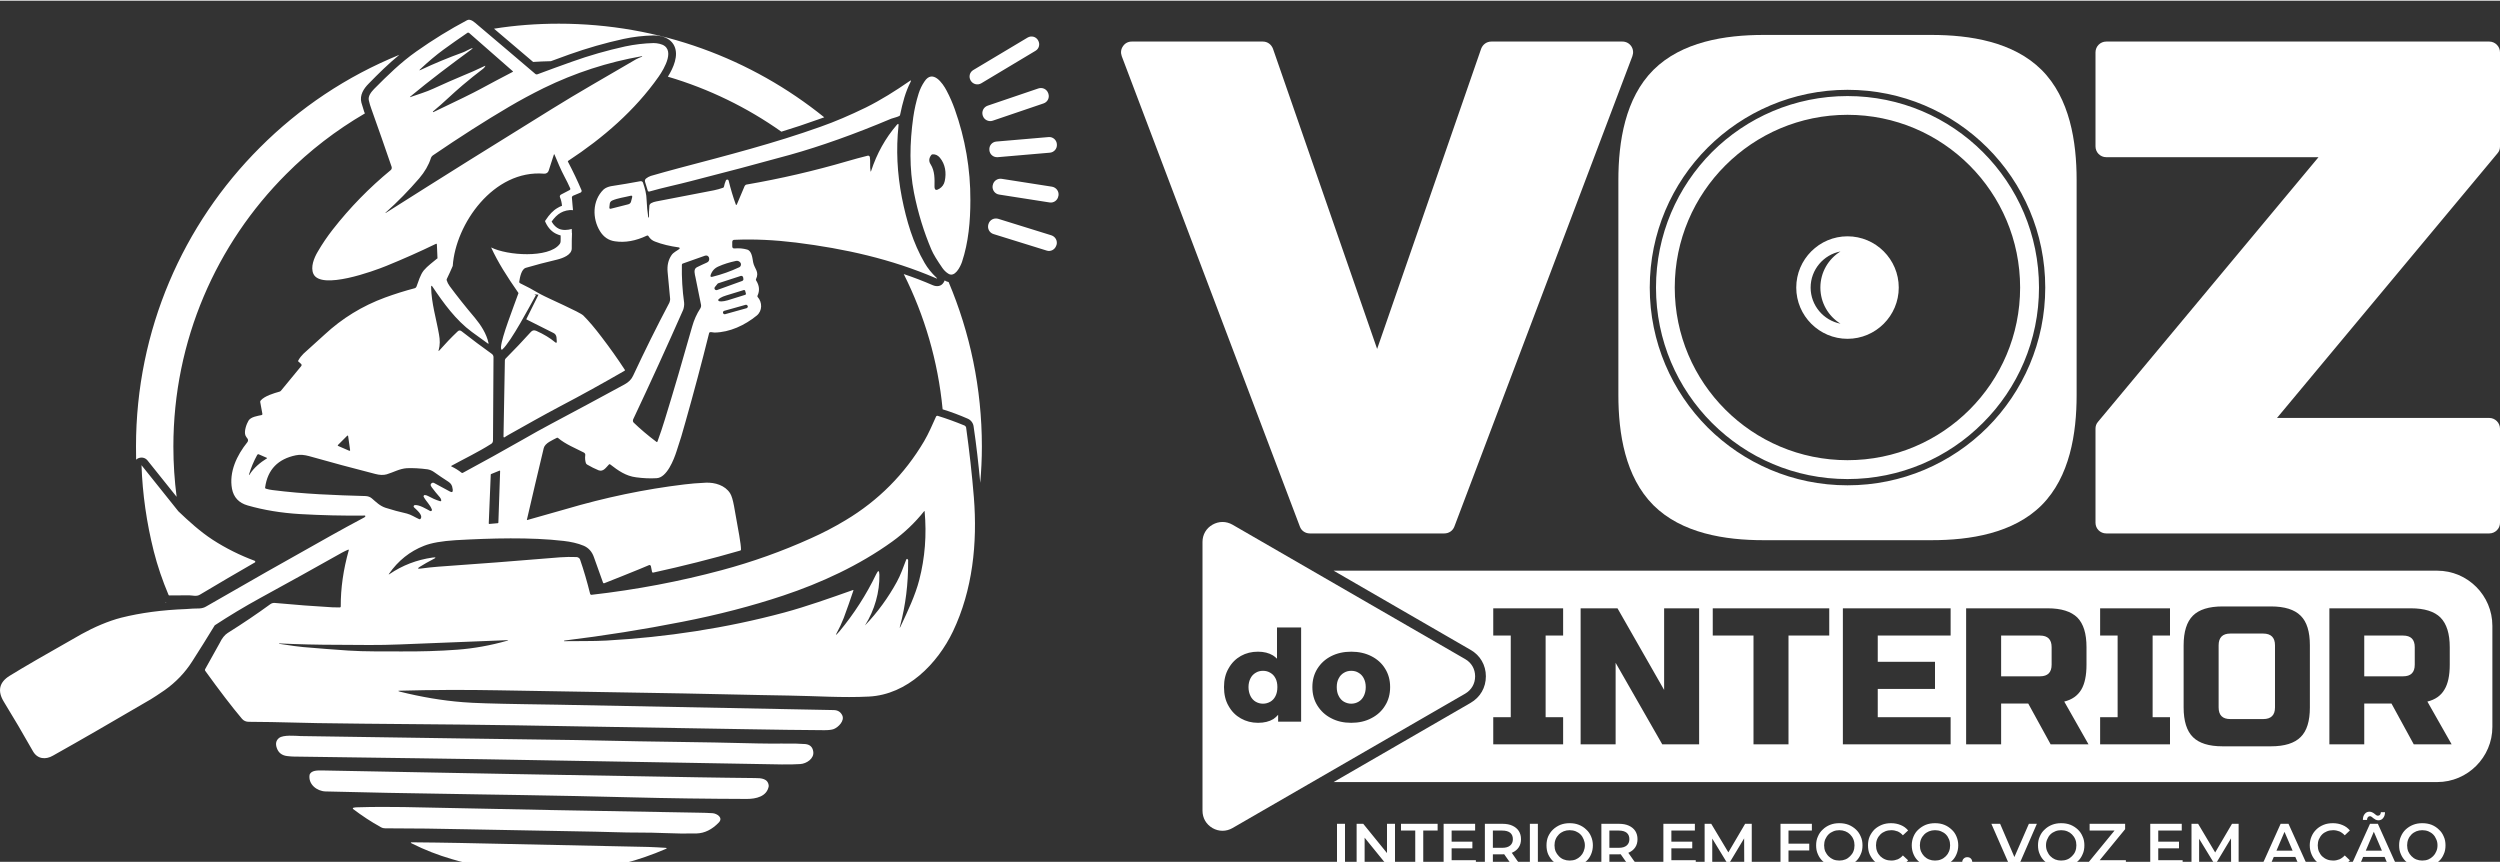<svg xmlns="http://www.w3.org/2000/svg" xmlns:xlink="http://www.w3.org/1999/xlink" xmlns:xodm="http://www.corel.com/coreldraw/odm/2003" xml:space="preserve" width="200px" height="69px" style="shape-rendering:geometricPrecision; text-rendering:geometricPrecision; image-rendering:optimizeQuality; fill-rule:evenodd; clip-rule:evenodd" viewBox="0 0 200 68.89"><rect x="0" y="0" width="200" height="68.89" fill="#333333" stroke="none"/> <defs> <style type="text/css"> .fil0 {fill:white} .fil1 {fill:white;fill-rule:nonzero} </style> </defs> <g id="Camada_x0020_1">  <g id="_2556605699648"> <path class="fil0" d="M182.16 33.38l16.98 0c0.47,0 0.86,0.39 0.86,0.86l0 7.53c0,0.47 -0.39,0.85 -0.86,0.85l-30.64 0c-0.48,0 -0.86,-0.38 -0.86,-0.85l0 -7.53c0,-0.21 0.06,-0.39 0.2,-0.55l17.64 -21.17 -16.98 0c-0.48,0 -0.86,-0.39 -0.86,-0.86l0 -7.53c0,-0.47 0.38,-0.86 0.86,-0.86l30.64 0c0.47,0 0.86,0.39 0.86,0.86l0 7.53c0,0.21 -0.06,0.39 -0.2,0.55l-17.64 21.17z"></path> <path class="fil0" d="M166.13 31.55c0,3.07 -0.54,6.54 -2.8,8.81 -2.27,2.26 -5.74,2.8 -8.81,2.8l-13.44 0c-3.07,0 -6.54,-0.54 -8.81,-2.8 -2.26,-2.27 -2.8,-5.74 -2.8,-8.81l0 -17.2c0,-3.07 0.54,-6.55 2.8,-8.81 2.27,-2.26 5.74,-2.8 8.81,-2.8l13.44 0c3.07,0 6.54,0.54 8.81,2.8 2.26,2.26 2.8,5.74 2.8,8.81l0 17.2zm-18.33 -22.42c7.63,0 13.81,6.19 13.81,13.82 0,7.63 -6.18,13.81 -13.81,13.81 -7.63,0 -13.82,-6.18 -13.82,-13.81 0,-7.63 6.19,-13.82 13.82,-13.82zm0 -2c4.37,0 8.32,1.77 11.19,4.63 2.86,2.86 4.63,6.82 4.63,11.19 0,4.37 -1.77,8.32 -4.63,11.19 -2.87,2.86 -6.82,4.63 -11.19,4.63 -4.37,0 -8.32,-1.77 -11.19,-4.63 -2.86,-2.87 -4.63,-6.82 -4.63,-11.19 0,-4.37 1.77,-8.33 4.63,-11.19 2.87,-2.86 6.82,-4.63 11.19,-4.63zm10.83 4.98c-2.77,-2.77 -6.6,-4.48 -10.83,-4.48 -4.23,0 -8.06,1.71 -10.84,4.48 -2.77,2.78 -4.48,6.61 -4.48,10.84 0,4.23 1.71,8.06 4.48,10.83 2.78,2.78 6.61,4.49 10.84,4.49 4.23,0 8.06,-1.71 10.83,-4.49 2.78,-2.77 4.49,-6.6 4.49,-10.83 0,-4.23 -1.71,-8.06 -4.49,-10.84z"></path> <path class="fil0" d="M110.17 27.86l8.32 -24.01c0.13,-0.35 0.44,-0.58 0.82,-0.58l10.48 0c0.29,0 0.54,0.13 0.71,0.37 0.16,0.24 0.19,0.52 0.09,0.8l-14.24 37.63c-0.13,0.34 -0.44,0.55 -0.81,0.55l-10.75 0c-0.36,0 -0.68,-0.21 -0.8,-0.55l-14.25 -37.63c-0.1,-0.28 -0.07,-0.56 0.1,-0.8 0.16,-0.24 0.41,-0.37 0.7,-0.37l10.49 0c0.37,0 0.68,0.23 0.81,0.58l8.33 24.01z"></path> <path class="fil0" d="M106.69 45.6l88.29 0c2.43,0 4.41,1.98 4.41,4.41l0 8.09c0,2.42 -1.98,4.41 -4.41,4.41l-88.29 0 10.95 -6.33c0.78,-0.45 1.23,-1.23 1.23,-2.13 0,-0.89 -0.45,-1.68 -1.23,-2.12l-10.95 -6.33zm18.36 13.89l-5.59 0 0 -2.17 1.4 0 0 -6.53 -1.4 0 0 -2.18 5.59 0 0 2.18 -1.4 0 0 6.53 1.4 0 0 2.17zm10.88 0l-2.95 0 -3.73 -6.52 0 6.52 -2.8 0 0 -10.88 2.95 0 3.73 6.53 0 -6.53 2.8 0 0 10.88zm7.15 0l-2.8 0 0 -8.7 -3.26 0 0 -2.18 9.32 0 0 2.18 -3.26 0 0 8.7zm12.97 0l-8.62 0 0 -10.88 8.62 0 0 2.18 -5.83 0 0 2.1 4.58 0 0 2.17 -4.58 0 0 2.26 5.83 0 0 2.17zm1.24 -10.88l6.53 0c1.08,0 1.87,0.25 2.37,0.74 0.49,0.5 0.73,1.28 0.73,2.37l0 1.4c0,0.86 -0.14,1.53 -0.42,2 -0.29,0.48 -0.74,0.8 -1.36,0.95l1.94 3.42 -3.03 0 -1.79 -3.26 -2.17 0 0 3.26 -2.8 0 0 -10.88zm6.84 3.11c0,-0.62 -0.31,-0.93 -0.93,-0.93l-3.11 0 0 3.26 3.11 0c0.62,0 0.93,-0.31 0.93,-0.93l0 -1.4zm9.47 7.77l-5.59 0 0 -2.17 1.4 0 0 -6.53 -1.4 0 0 -2.18 5.59 0 0 2.18 -1.39 0 0 6.53 1.39 0 0 2.17zm8.4 -7.92c0,-0.62 -0.32,-0.94 -0.94,-0.94l-2.64 0c-0.62,0 -0.93,0.32 -0.93,0.94l0 4.97c0,0.62 0.31,0.93 0.93,0.93l2.64 0c0.62,0 0.94,-0.31 0.94,-0.93l0 -4.97zm2.79 4.97c0,1.09 -0.24,1.88 -0.74,2.37 -0.49,0.49 -1.28,0.74 -2.37,0.74l-3.88 0c-1.09,0 -1.88,-0.25 -2.37,-0.74 -0.49,-0.49 -0.74,-1.28 -0.74,-2.37l0 -4.97c0,-1.09 0.25,-1.88 0.74,-2.37 0.49,-0.49 1.28,-0.74 2.37,-0.74l3.88 0c1.09,0 1.88,0.25 2.37,0.74 0.5,0.49 0.74,1.28 0.74,2.37l0 4.97zm1.56 -7.93l6.52 0c1.09,0 1.88,0.25 2.37,0.74 0.49,0.5 0.74,1.28 0.74,2.37l0 1.4c0,0.86 -0.14,1.53 -0.43,2 -0.28,0.48 -0.74,0.8 -1.36,0.95l1.94 3.42 -3.03 0 -1.78 -3.26 -2.18 0 0 3.26 -2.79 0 0 -10.88zm6.83 3.11c0,-0.62 -0.31,-0.93 -0.93,-0.93l-3.11 0 0 3.26 3.11 0c0.62,0 0.93,-0.31 0.93,-0.93l0 -1.4z"></path> <path class="fil0" d="M147.8 18.85c2.26,0 4.1,1.84 4.1,4.1 0,2.26 -1.84,4.1 -4.1,4.1 -2.26,0 -4.1,-1.84 -4.1,-4.1 0,-2.26 1.84,-4.1 4.1,-4.1zm-0.56 6.99c-1.36,-0.26 -2.39,-1.46 -2.39,-2.89 0,-1.43 1.03,-2.63 2.39,-2.89 -0.97,0.6 -1.61,1.67 -1.61,2.89 0,1.22 0.64,2.29 1.61,2.89z"></path> <path class="fil1" d="M44.71 1.84c8.04,0 15.42,2.8 21.23,7.49 -0.17,0.06 -0.34,0.12 -0.51,0.18 -0.97,0.35 -1.94,0.67 -2.92,0.97 -2.73,-1.93 -5.79,-3.43 -9.08,-4.4 0.45,-0.72 0.87,-1.69 0.52,-2.45 -0.2,-0.43 -0.59,-0.67 -1.04,-0.78 -0.21,-0.05 -0.42,-0.07 -0.64,-0.07 -0.81,0.02 -1.61,0.11 -2.39,0.28 -1.47,0.32 -2.92,0.74 -4.33,1.24 -0.5,0.18 -0.99,0.36 -1.48,0.54 -0.48,0.01 -0.95,0.03 -1.42,0.06 -1.05,-0.89 -2.09,-1.78 -3.13,-2.66 1.69,-0.27 3.42,-0.4 5.19,-0.4zm33.15 3.71l4.35 -2.6c0.29,-0.17 0.66,-0.08 0.83,0.21l0.01 0.02c0.17,0.29 0.08,0.66 -0.21,0.83l-4.34 2.6c-0.29,0.17 -0.66,0.08 -0.84,-0.21l-0.01 -0.02c-0.17,-0.29 -0.08,-0.66 0.21,-0.83zm-42.86 15.08l-0.05 -1.14c0,-0.03 -0.04,-0.06 -0.07,-0.04 -1.3,0.63 -2.63,1.22 -3.98,1.77 -0.98,0.4 -5.23,1.96 -5.83,0.63 -0.24,-0.54 0.05,-1.27 0.35,-1.77 0.37,-0.64 0.77,-1.22 1.19,-1.76 1.39,-1.78 2.94,-3.36 4.64,-4.76 0.08,-0.06 0.11,-0.17 0.08,-0.27 -0.53,-1.55 -1.07,-3.09 -1.62,-4.63 -0.08,-0.22 -0.15,-0.44 -0.2,-0.67 -0.09,-0.34 0.18,-0.68 0.41,-0.92 1.07,-1.08 2.15,-2.14 3.39,-3.01 1.33,-0.94 2.68,-1.77 4.06,-2.5 0.28,-0.15 0.63,0.2 0.83,0.37 1.48,1.24 3.08,2.62 4.64,3.94 0.04,0.03 0.1,0.04 0.15,0.02 0.94,-0.35 1.86,-0.69 2.77,-1.01 1.39,-0.5 2.8,-0.9 4.25,-1.22 0.75,-0.16 1.51,-0.25 2.27,-0.27 0.16,0 0.32,0.02 0.49,0.06 1.37,0.32 0.36,2 -0.08,2.63 -1.89,2.69 -4.44,4.9 -7.23,6.73 -0.04,0.02 -0.04,0.05 -0.02,0.08 0.41,0.78 0.77,1.54 1.08,2.27 0.03,0.07 0,0.15 -0.07,0.19l-0.62 0.26c-0.05,0.03 -0.08,0.08 -0.08,0.13 0.02,0.19 0.03,0.38 0.05,0.58l0.04 0.44c-0.32,-0.05 -0.74,0.06 -0.99,0.21 -0.27,0.15 -0.51,0.4 -0.72,0.7 0.16,0.29 0.37,0.48 0.59,0.58 0.3,0.13 0.7,0.11 1.02,0.01l0.01 0.33 0.01 0.01c-0.02,0.37 -0.02,0.78 -0.02,1.22 0,0.52 -0.72,0.78 -1.16,0.89 -0.93,0.22 -1.77,0.44 -2.51,0.66 -0.36,0.1 -0.48,0.77 -0.53,1.11 -0.01,0.05 0.02,0.1 0.06,0.12 0.52,0.25 1.03,0.52 1.53,0.82l0 0 0 0 -8.13 -2.79zm8.13 2.79l0.11 0.06c0.64,0.35 3.16,1.43 3.43,1.71 0.45,0.45 0.93,1.02 1.46,1.72 0.65,0.85 1.27,1.72 1.85,2.61 0.03,0.04 0.02,0.07 -0.02,0.09 -1.72,0.99 -3.43,1.94 -5.13,2.83 -1.38,0.73 -2.74,1.5 -4.11,2.27 -0.12,0.06 -0.23,0.14 -0.36,0.22 -0.01,0.01 -0.03,0.01 -0.04,0.01 -0.02,-0.01 -0.04,-0.03 -0.04,-0.05l0.11 -6.12c0,-0.01 0,-0.03 0.01,-0.04 0,-0.03 0.02,-0.06 0.04,-0.09 0.73,-0.73 1.4,-1.45 2.03,-2.14 0.12,-0.14 0.27,-0.16 0.45,-0.08 0.6,0.27 1.09,0.57 1.47,0.89 0.11,0.1 0.17,0.07 0.15,-0.08l-0.02 -0.3c-0.02,-0.16 -0.11,-0.29 -0.25,-0.35l-2.17 -1.09 0.98 -1.97 -0.34 -0.03 0.13 0.07c-0.46,0.82 -1.97,3.7 -2.68,4.34 -0.04,0.04 -0.07,0.03 -0.09,-0.02 -0.02,-0.06 -0.03,-0.12 -0.02,-0.19 0.06,-0.79 0.97,-3.1 1.4,-4.3l0 0c-0.94,-1.35 -1.65,-2.47 -2.19,-3.65 1.31,0.66 4.58,0.86 5.46,-0.24 0.07,-0.08 0.1,-0.17 0.1,-0.28 0,-0.14 0.01,-0.29 0,-0.44 -0.1,-0.03 -0.21,-0.06 -0.31,-0.11 -0.35,-0.15 -0.67,-0.45 -0.89,-0.92l-0.05 -0.12 0.07 -0.1c0.26,-0.4 0.57,-0.75 0.95,-0.96 0.11,-0.07 0.22,-0.12 0.34,-0.16 -0.02,-0.24 -0.07,-0.47 -0.16,-0.68 -0.04,-0.08 0,-0.18 0.08,-0.22l0.69 -0.36c0.05,-0.03 0.07,-0.08 0.05,-0.13 -0.14,-0.31 -0.29,-0.63 -0.47,-0.96 -0.3,-0.56 -0.54,-1.16 -0.79,-1.75 -0.02,-0.04 -0.03,-0.04 -0.05,0l-0.42 1.3c-0.05,0.15 -0.2,0.24 -0.36,0.23 -4.05,-0.34 -7.09,4.03 -7.31,7.38 -0.16,0.36 -0.31,0.71 -0.47,1.03 -0.02,0.03 -0.02,0.07 -0.02,0.1 0.05,0.17 0.13,0.33 0.24,0.48 0.57,0.77 1.24,1.62 2.02,2.54 0.49,0.59 0.93,1.28 1.09,2.01 0.02,0.07 -0.01,0.08 -0.06,0.04 -0.41,-0.29 -0.83,-0.6 -1.27,-0.92 -1.28,-0.94 -2.27,-2.31 -3.15,-3.62 -0.07,-0.11 -0.11,-0.1 -0.11,0.04 0.02,1.27 0.42,2.56 0.63,3.78 0.08,0.43 0.09,0.84 -0.03,1.27 -0.02,0.07 0,0.08 0.05,0.02 0.47,-0.53 0.95,-1.04 1.47,-1.53 0.1,-0.1 0.2,-0.1 0.31,-0.02 0.84,0.66 1.65,1.26 2.43,1.82 0.08,0.06 0.13,0.15 0.13,0.26l-0.04 6.65c0,0.13 -0.05,0.24 -0.17,0.3 -1.01,0.64 -2.12,1.17 -3.16,1.74 -0.03,0.02 -0.03,0.03 0,0.05 0.3,0.14 0.57,0.31 0.81,0.5 0.03,0.03 0.07,0.03 0.11,0.01 1.6,-0.86 3.2,-1.75 4.8,-2.66 0.8,-0.46 1.55,-0.88 2.27,-1.26 1.96,-1.04 3.91,-2.09 5.86,-3.15 0.33,-0.18 0.56,-0.41 0.69,-0.7 0.93,-1.99 1.89,-3.93 2.9,-5.84 0.02,-0.04 0.03,-0.09 0.04,-0.13 0.02,-0.06 0.02,-0.12 0.02,-0.18 -0.07,-0.72 -0.14,-1.43 -0.2,-2.14 -0.05,-0.52 0.05,-0.97 0.31,-1.35 0.14,-0.22 0.42,-0.34 0.63,-0.5 0.01,-0.01 0.02,-0.02 0.02,-0.04 0.01,-0.03 -0.01,-0.07 -0.04,-0.07 -0.01,0 -0.01,-0.01 -0.01,-0.01 -0.72,-0.1 -1.36,-0.25 -1.92,-0.47 -0.22,-0.08 -0.39,-0.22 -0.52,-0.43 -0.04,-0.06 -0.08,-0.07 -0.14,-0.04 -0.89,0.42 -1.73,0.57 -2.54,0.45 -0.51,-0.07 -0.91,-0.34 -1.2,-0.81 -0.62,-1 -0.63,-2.44 0.28,-3.33 0.15,-0.14 0.39,-0.23 0.6,-0.27 0.84,-0.13 1.62,-0.26 2.36,-0.4 0.02,0 0.05,0 0.07,0 0.06,0.02 0.11,0.06 0.13,0.12 0.16,0.47 0.28,0.9 0.29,1.41 0.02,0.46 0.06,0.91 0.13,1.35 0,0.01 0.01,0.02 0.03,0.02l0.03 0c0,0 0,0 0,0 -0.01,-0.3 0,-0.6 0.03,-0.91 0,-0.01 0,-0.03 0,-0.04 0.02,-0.09 0.08,-0.16 0.16,-0.2 0.12,-0.06 0.25,-0.11 0.39,-0.13 1.63,-0.31 3.17,-0.61 4.61,-0.89 0.25,-0.05 0.49,-0.12 0.72,-0.2 0.05,-0.01 0.08,-0.05 0.09,-0.1 0.03,-0.15 0.07,-0.3 0.14,-0.46 0.02,-0.07 0.07,-0.1 0.14,-0.1 0.05,0.01 0.07,0.04 0.09,0.08 0.16,0.66 0.35,1.3 0.58,1.93 0,0.01 0.01,0.01 0.02,0.02 0.02,0 0.04,-0.01 0.05,-0.02l0.63 -1.49c0.03,-0.06 0.09,-0.11 0.15,-0.12 2.72,-0.47 5.4,-1.09 8.07,-1.87 0.53,-0.16 1.08,-0.3 1.63,-0.44 0.02,0 0.05,0 0.07,0 0.05,0.02 0.09,0.06 0.1,0.12 0.05,0.36 -0.01,0.73 0.05,1.09 0.01,0.08 0.03,0.08 0.05,0.01 0.46,-1.4 1.14,-2.62 2.05,-3.68 0.12,-0.13 0.16,-0.11 0.14,0.07 -0.2,1.87 -0.11,3.79 0.27,5.74 0.37,1.86 0.89,3.63 1.82,5.23 0.25,0.43 0.56,0.81 0.93,1.16 0.11,0.09 0.09,0.11 -0.03,0.06 -3.56,-1.53 -7.27,-2.36 -11.19,-2.85 -1.72,-0.21 -3.36,-0.29 -4.92,-0.22 -0.12,0 -0.18,0.06 -0.18,0.18l0 0.34c0,0.12 0.06,0.18 0.19,0.17 0.36,-0.03 0.69,0 1,0.09 0.38,0.11 0.42,0.68 0.48,1.01 0.1,0.53 0.52,0.75 0.23,1.36 -0.02,0.03 -0.01,0.07 0.01,0.1 0.26,0.41 0.3,0.81 0.11,1.22 -0.02,0.03 -0.01,0.06 0.01,0.1 0.38,0.42 0.39,1.11 -0.07,1.49 -0.96,0.78 -2.16,1.34 -3.38,1.36 -0.12,0 -0.24,-0.05 -0.35,-0.03 -0.04,0 -0.07,0.03 -0.08,0.07 -0.6,2.41 -1.23,4.77 -1.89,7.1 -0.21,0.78 -0.45,1.57 -0.72,2.37 -0.21,0.65 -0.77,2.1 -1.59,2.14 -0.52,0.03 -1.06,0.01 -1.64,-0.07 -0.82,-0.1 -1.44,-0.54 -2.07,-1.03 -0.04,-0.03 -0.07,-0.03 -0.1,0 -0.23,0.23 -0.45,0.61 -0.83,0.47 -0.31,-0.13 -0.62,-0.28 -0.92,-0.46 -0.05,-0.03 -0.08,-0.07 -0.1,-0.12 -0.06,-0.19 -0.08,-0.4 -0.05,-0.62 0.02,-0.09 -0.03,-0.18 -0.11,-0.22 -0.68,-0.35 -1.48,-0.67 -2.07,-1.17 -0.03,-0.02 -0.06,-0.03 -0.09,-0.01 -0.34,0.18 -0.95,0.42 -1.05,0.82 -0.46,1.94 -0.92,3.85 -1.35,5.74 0,0 0,0 0,0 0,0.01 0.01,0.02 0.02,0.02 0,0 0,0 0,0 1.08,-0.3 2.1,-0.59 3.07,-0.87 3.18,-0.94 6.34,-1.6 9.5,-1.98 0.47,-0.06 1.05,-0.11 1.73,-0.14 0.72,-0.03 1.54,0.21 1.94,0.85 0.12,0.19 0.22,0.53 0.31,1.01 0.14,0.77 0.28,1.56 0.42,2.36 0.09,0.53 0.14,0.91 0.14,1.13 0,0.04 -0.02,0.07 -0.06,0.08 -2.31,0.67 -4.63,1.25 -6.95,1.76 -0.06,0.01 -0.1,-0.01 -0.11,-0.07l-0.09 -0.45c-0.01,-0.04 -0.04,-0.07 -0.09,-0.08 -0.02,-0.01 -0.05,-0.01 -0.07,0.01 -0.25,0.11 -0.49,0.21 -0.74,0.31 -0.96,0.39 -1.9,0.77 -2.82,1.13 0,0 0,0 0,0 -0.05,0.02 -0.09,0 -0.11,-0.05 0,0 0,0 0,0 -0.23,-0.65 -0.47,-1.33 -0.73,-2.04 -0.15,-0.43 -0.42,-0.73 -0.8,-0.9 -0.49,-0.21 -1.08,-0.33 -1.61,-0.39 -2.64,-0.31 -5.83,-0.22 -8.65,-0.06 -1.09,0.07 -1.93,0.21 -2.53,0.45 -1.13,0.44 -2.07,1.19 -2.8,2.24 -0.04,0.07 -0.03,0.08 0.03,0.03 1.04,-0.71 2.19,-1.15 3.45,-1.33 0.3,-0.04 0.31,0.01 0.04,0.14 -0.35,0.18 -0.69,0.37 -1.04,0.59 -0.22,0.13 -0.2,0.19 0.06,0.15 0.47,-0.06 0.93,-0.12 1.39,-0.15 3.02,-0.21 6.28,-0.46 9.76,-0.75 0.44,-0.03 0.88,-0.04 1.32,-0.02 0.02,0 0.04,0.01 0.06,0.01 0.1,0.03 0.19,0.1 0.22,0.2 0.3,0.87 0.56,1.77 0.8,2.73 0.01,0.04 0.04,0.07 0.08,0.08 0.01,0 0.02,0 0.03,0 3.59,-0.41 7.06,-1.07 10.41,-1.97 2.46,-0.66 4.84,-1.51 7.14,-2.55 0.94,-0.42 1.87,-0.9 2.78,-1.45 2.62,-1.57 4.72,-3.68 6.28,-6.32 0.37,-0.63 0.65,-1.3 0.95,-1.96 0.02,-0.05 0.07,-0.08 0.13,-0.07 0,0 0,0 0,0 0.72,0.22 1.43,0.48 2.16,0.78 0.06,0.04 0.11,0.09 0.12,0.16 0.26,1.88 0.47,3.74 0.62,5.59 0.29,3.66 -0.1,7.41 -1.67,10.71 -1.24,2.59 -3.65,5.06 -6.72,5.22 -2.12,0.11 -4.27,-0.05 -6.4,-0.08 -0.73,-0.02 -1.47,-0.03 -2.23,-0.04 -2.22,-0.05 -4.28,-0.09 -6.2,-0.13 -4.84,-0.08 -9.77,-0.17 -14.78,-0.25 -2.7,-0.05 -5.33,-0.04 -7.9,0.03 -0.19,0 -0.19,0.03 -0.01,0.08 1.69,0.42 3.37,0.71 5.04,0.84 0.79,0.07 2.44,0.12 4.97,0.16 0.9,0.01 1.77,0.03 2.59,0.04 7.36,0.14 14.72,0.28 22.08,0.43 0.34,0 0.57,0.15 0.7,0.42 0.21,0.44 -0.32,0.96 -0.68,1.1 -0.16,0.06 -0.41,0.09 -0.76,0.09 -1.87,-0.01 -3.97,-0.04 -6.29,-0.08 -4.76,-0.08 -9.31,-0.16 -13.65,-0.23 -3.33,-0.06 -6.4,-0.11 -9.21,-0.14 -2.58,-0.03 -5.16,-0.05 -7.73,-0.07 -2.45,-0.02 -4.89,-0.06 -7.34,-0.13 -0.6,0 -1.21,-0.01 -1.81,-0.02 -0.23,0 -0.41,-0.08 -0.55,-0.24 -0.81,-0.96 -1.79,-2.24 -2.95,-3.85 -0.02,-0.04 -0.02,-0.08 0,-0.12l1.17 -2.1c0.18,-0.38 0.4,-0.65 0.64,-0.8 1.21,-0.76 2.35,-1.53 3.42,-2.31 0.1,-0.07 0.22,-0.1 0.34,-0.09 1.65,0.15 3.18,0.27 4.62,0.35 0.19,0.01 0.38,0.01 0.58,0.01 0.05,0 0.07,-0.02 0.08,-0.07 -0.01,-1.47 0.21,-2.97 0.64,-4.5 0.02,-0.05 0,-0.06 -0.05,-0.05 -0.16,0.07 -0.32,0.14 -0.48,0.23 -2.18,1.23 -4.37,2.44 -6.56,3.64 -1.26,0.69 -2.47,1.42 -3.63,2.18 -0.61,1 -1.21,1.96 -1.8,2.88 -0.58,0.91 -1.32,1.68 -2.21,2.31 -0.51,0.35 -0.88,0.59 -1.11,0.73 -2.99,1.75 -5.6,3.26 -7.83,4.51 -0.57,0.33 -1.23,0.28 -1.59,-0.35 -0.79,-1.4 -1.57,-2.72 -2.33,-3.96 -0.53,-0.86 -0.38,-1.56 0.46,-2.08 1.08,-0.67 3,-1.78 5.76,-3.34 0.99,-0.55 2.15,-1.05 3.17,-1.31 1.55,-0.39 3.28,-0.62 5.18,-0.69 0.36,-0.03 0.72,-0.05 1.07,-0.05 0.2,-0.01 0.38,-0.06 0.53,-0.15 3.1,-1.79 6.44,-3.69 10.02,-5.69 0.82,-0.46 1.7,-0.94 2.66,-1.45 0.03,-0.02 0.05,-0.04 0.06,-0.06 0.01,-0.01 0.01,-0.01 0.01,-0.02 0,-0.03 -0.01,-0.06 -0.04,-0.06 0,0 -0.01,0 -0.01,0 -1.71,0.02 -3.44,-0.02 -5.19,-0.12 -1.5,-0.09 -2.89,-0.32 -4.18,-0.69 -0.7,-0.2 -1.12,-0.65 -1.25,-1.33 -0.25,-1.35 0.39,-2.69 1.23,-3.73 0.07,-0.09 0.07,-0.22 0,-0.3 -0.06,-0.07 -0.11,-0.15 -0.15,-0.23 -0.14,-0.32 0.08,-0.93 0.24,-1.19 0.18,-0.31 0.73,-0.38 1.05,-0.45 0.05,-0.02 0.07,-0.05 0.06,-0.1l-0.17 -0.93c-0.01,-0.06 0,-0.1 0.04,-0.14 0.31,-0.36 1.06,-0.58 1.49,-0.7 0.05,-0.01 0.09,-0.04 0.12,-0.07l1.63 -1.98c0.01,-0.01 0.02,-0.03 0.02,-0.04 0.02,-0.05 0,-0.1 -0.03,-0.13l-0.2 -0.17c-0.04,-0.03 -0.05,-0.07 -0.02,-0.12 0.11,-0.2 0.25,-0.37 0.41,-0.53 0.86,-0.78 1.42,-1.29 1.69,-1.53 1.4,-1.3 3.01,-2.29 4.83,-2.96 0.79,-0.29 1.59,-0.54 2.39,-0.75 0.06,-0.02 0.11,-0.07 0.13,-0.13 0.16,-0.42 0.3,-0.94 0.58,-1.29 0.31,-0.37 0.72,-0.65 1.08,-0.96l0.02 0.01 8.13 2.79zm-4.33 -18.15c-0.04,0.08 -0.1,0.14 -0.17,0.19 -0.54,0.41 -1.08,0.84 -1.62,1.3 -0.81,0.68 -1.56,1.44 -2.37,2.1 -0.01,0.01 -0.01,0.02 -0.01,0.03 0.02,0.03 0.03,0.03 0.05,0.02 1.96,-0.93 3.19,-1.54 3.69,-1.81 0.87,-0.47 1.75,-0.94 2.64,-1.4 0.04,-0.01 0.04,-0.04 0.01,-0.06l-3.48 -3.05c-0.05,-0.04 -0.12,-0.05 -0.16,-0.01 -0.69,0.47 -1.33,0.92 -1.92,1.35 -0.57,0.42 -1.18,0.93 -1.83,1.54 -0.11,0.11 -0.1,0.13 0.04,0.06 1.06,-0.5 2.19,-0.97 3.38,-1.4 0.19,-0.07 0.37,-0.19 0.56,-0.27 0.26,-0.11 0.27,-0.08 0.05,0.08 -1.62,1.19 -3.25,2.41 -4.8,3.7 -0.1,0.08 -0.09,0.1 0.03,0.05 0.59,-0.21 1.21,-0.39 1.77,-0.65 0.9,-0.41 1.69,-0.76 2.39,-1.05 0.51,-0.2 1.08,-0.46 1.71,-0.76 0.07,-0.04 0.09,-0.02 0.04,0.04zm8.54 1.48c1.17,-0.69 2.35,-1.37 3.54,-2.06 0.13,-0.07 0.29,-0.14 0.48,-0.21 0.01,0 0.02,-0.01 0.01,-0.02l0 0c0,-0.02 -0.01,-0.02 -0.02,-0.02 -2.74,0.48 -5.35,1.33 -7.85,2.55 -0.97,0.48 -1.9,0.98 -2.78,1.5 -1.94,1.14 -3.95,2.43 -6.05,3.86 -0.1,0.06 -0.17,0.15 -0.2,0.25 -0.18,0.56 -0.49,1.09 -0.93,1.61 -0.83,0.96 -1.72,1.88 -2.7,2.75 0,0.01 0,0.01 0,0.02l0 0c0.01,0.01 0.01,0.01 0.02,0 4.46,-2.83 8.89,-5.6 13.28,-8.31 1.03,-0.64 2.1,-1.28 3.2,-1.92zm5.9 61.12c-2.17,0.93 -4.33,1.5 -6.65,1.76 -3.52,0.38 -7.1,0.03 -10.46,-0.96 -1.09,-0.32 -2.15,-0.73 -3.19,-1.25 -0.11,-0.06 -0.1,-0.09 0.02,-0.09 1.35,0.01 2.6,0.03 3.74,0.05 4.05,0.09 9.1,0.2 15.15,0.32 0.41,0.01 0.87,0.04 1.38,0.07 0.14,0.01 0.15,0.04 0.01,0.1zm-22.77 -1.75c-0.78,-0.43 -1.52,-0.92 -2.23,-1.46 -0.01,-0.01 -0.02,-0.03 -0.01,-0.05 0,-0.02 0.01,-0.03 0.03,-0.04 0.09,-0.03 0.19,-0.04 0.29,-0.04 1.31,-0.04 2.57,-0.04 3.76,-0.02 7.93,0.17 15.78,0.32 23.55,0.45 0.38,0 0.76,0.02 1.15,0.04 0.35,0.03 0.87,0.36 0.49,0.75 -0.54,0.56 -1.13,0.85 -1.76,0.87 -0.79,0.02 -1.66,0.01 -2.61,-0.03 -1.26,-0.06 -2.63,-0.02 -3.92,-0.07 -0.52,-0.02 -1.04,-0.03 -1.56,-0.04 -3.4,-0.06 -6.79,-0.12 -10.18,-0.19 -2.26,-0.05 -4.48,-0.08 -6.67,-0.08 -0.06,0 -0.11,-0.01 -0.16,-0.02 -0.06,-0.02 -0.12,-0.04 -0.17,-0.07l0 0zm31.03 -3.29c-0.14,0.84 -1.02,1.03 -1.76,1.03 -3.1,-0.01 -6.21,-0.05 -9.31,-0.13 -2.92,-0.08 -5.8,-0.13 -8.65,-0.18 -1.12,-0.02 -2.18,-0.03 -3.18,-0.05 -5.9,-0.09 -10.09,-0.17 -12.56,-0.24 -0.68,-0.02 -1.41,-0.57 -1.27,-1.35 0.15,-0.35 0.64,-0.33 0.97,-0.33 10.19,0.2 20.25,0.38 30.16,0.55 1.51,0.03 3.02,0.04 4.51,0.06 0.48,0 1.05,0.03 1.09,0.64zm-38.02 -2.36c-0.14,0 -0.31,-0.02 -0.51,-0.04 -0.41,-0.05 -0.69,-0.26 -0.82,-0.63 -0.13,-0.35 -0.07,-0.63 0.18,-0.82 0.34,-0.26 1.28,-0.17 1.72,-0.15 4.27,0.07 8.54,0.13 12.81,0.19 1.4,0.02 2.83,0.04 4.27,0.06 3.33,0.04 6.65,0.09 9.98,0.17 0.82,0.02 1.69,0.03 2.59,0.04 2.31,0.03 4.62,0.07 6.93,0.13 0.65,0.01 1.29,0.02 1.9,0.01 0.93,-0.01 1.56,0.01 1.9,0.04 0.37,0.04 0.58,0.24 0.63,0.6 0.09,0.56 -0.54,0.97 -1.04,1 -0.36,0.03 -0.86,0.03 -1.48,0.03 -7.84,-0.14 -15.67,-0.27 -23.5,-0.41 -1.95,-0.03 -3.74,-0.06 -5.39,-0.08 -3.36,-0.04 -6.75,-0.09 -10.17,-0.14zm-8.34 -12.9l-1.57 0.01c-0.05,0.01 -0.08,-0.01 -0.09,-0.05 -0.48,-1.14 -0.88,-2.3 -1.18,-3.49 -0.57,-2.27 -0.9,-4.56 -0.98,-6.88l2.95 3.69c0.84,0.8 1.75,1.63 2.75,2.28 1.05,0.68 2.18,1.24 3.36,1.68 0.03,0.01 0.05,0.05 0.04,0.09 0,0.02 -0.01,0.03 -0.03,0.04 -1.46,0.84 -2.93,1.7 -4.4,2.58 -0.27,0.16 -0.55,0.06 -0.85,0.05zm64.72 -30.12l4.25 1.32c0.33,0.11 0.51,0.45 0.41,0.78l-0.02 0.04c-0.1,0.32 -0.45,0.51 -0.77,0.4l-4.25 -1.32c-0.33,-0.1 -0.51,-0.45 -0.41,-0.78l0.01 -0.03c0.1,-0.33 0.45,-0.51 0.78,-0.41l0 0zm0.27 -3.2l4.03 0.63c0.34,0.06 0.57,0.37 0.52,0.71l-0.01 0.03c-0.05,0.34 -0.37,0.58 -0.71,0.52l-4.03 -0.63c-0.34,-0.05 -0.57,-0.37 -0.52,-0.71l0.01 -0.03c0.05,-0.34 0.37,-0.57 0.71,-0.52l0 0zm-37 9.17l0 0 0 0zm7.3 -7.81c-0.48,0.12 -1.01,0.18 -1.46,0.38 -0.11,0.05 -0.18,0.15 -0.19,0.26l-0.03 0.27c-0.01,0.11 0.03,0.15 0.13,0.12l1.38 -0.35c0.11,-0.03 0.19,-0.1 0.22,-0.21l0.09 -0.34c0.03,-0.12 -0.01,-0.17 -0.14,-0.13zm6.55 6.48c0.77,-0.19 1.49,-0.45 2.15,-0.76 0.07,-0.03 0.12,-0.09 0.14,-0.17 0.02,-0.08 0,-0.17 -0.06,-0.23 -0.09,-0.1 -0.21,-0.14 -0.34,-0.11 -0.51,0.11 -0.97,0.25 -1.39,0.44 -0.31,0.13 -0.52,0.36 -0.63,0.69 -0.04,0.12 0.01,0.17 0.13,0.14zm-1.34 0.05c-0.05,-0.25 -0.19,-0.65 0.1,-0.81 0.28,-0.14 0.54,-0.26 0.79,-0.37 0.17,-0.07 0.23,-0.19 0.2,-0.37 0,-0.02 -0.01,-0.04 -0.02,-0.06 -0.06,-0.13 -0.17,-0.17 -0.31,-0.13l-1.78 0.63c-0.04,0.01 -0.07,0.05 -0.07,0.1 -0.02,1.03 0.04,2.04 0.18,3.03 0.02,0.17 -0.02,0.43 -0.08,0.58 -1.26,2.85 -2.59,5.77 -4,8.76 -0.01,0.02 -0.01,0.03 -0.01,0.05 -0.02,0.07 0,0.15 0.06,0.21 0.53,0.51 1.13,1.02 1.81,1.53 0.04,0.03 0.07,0.03 0.09,-0.03 0.21,-0.56 0.4,-1.15 0.59,-1.76 0.69,-2.24 1.42,-4.72 2.18,-7.42 0.15,-0.54 0.37,-1.03 0.66,-1.47 0.05,-0.09 0.07,-0.19 0.05,-0.29 -0.14,-0.7 -0.29,-1.43 -0.44,-2.18zm1.84 0.46c-0.03,0.01 -0.06,0.02 -0.08,0.05l-0.21 0.26c-0.01,0.02 -0.02,0.04 -0.03,0.06 -0.02,0.08 0.03,0.16 0.11,0.18 0.03,0.01 0.06,0.01 0.09,0l2.02 -0.73c0.05,-0.02 0.08,-0.06 0.09,-0.11 0.01,-0.02 0.01,-0.04 0,-0.06l-0.02 -0.12c-0.01,-0.05 -0.06,-0.1 -0.11,-0.11 -0.03,-0.01 -0.06,-0.01 -0.08,0l-1.78 0.58zm2.19 0.82l-0.06 -0.22c-0.01,-0.03 -0.04,-0.05 -0.07,-0.05 -0.01,-0.01 -0.03,-0.01 -0.04,0l-1.4 0.43c-0.38,0.11 -0.67,0.29 -0.64,0.38l0.01 0.04c0,-0.01 0,-0.01 0,-0.01 0.03,0.1 0.36,0.09 0.74,-0.02 0,0 0,0 0,0l1.41 -0.44c0.03,-0.01 0.05,-0.03 0.05,-0.06 0.01,-0.02 0.01,-0.03 0,-0.05zm0.15 1.01c-0.02,-0.05 -0.05,-0.08 -0.1,-0.1 -0.02,0 -0.05,0 -0.07,0l-1.71 0.48c-0.05,0.01 -0.09,0.05 -0.1,0.1 0,0.02 0,0.04 0,0.06l0 0.01c0.02,0.05 0.05,0.09 0.1,0.1 0.02,0 0.05,0 0.07,0l1.72 -0.48c0.04,-0.01 0.08,-0.05 0.09,-0.1 0.01,-0.02 0.01,-0.04 0,-0.06l0 -0.01zm8.45 22.76c-0.23,0.7 -0.49,1.43 -0.77,2.19 -0.16,0.41 -0.36,0.84 -0.6,1.28 -0.05,0.09 -0.04,0.1 0.04,0.03 0.08,-0.08 0.15,-0.16 0.22,-0.24 1.16,-1.4 2.14,-2.92 2.94,-4.58 0.16,-0.33 0.24,-0.31 0.25,0.06 0.03,1.37 -0.38,2.82 -1.14,4.03 0,0.01 0,0.01 0.01,0.02 0.04,0.04 0.03,0.04 -0.01,0 0,0 0,0 0,-0.01 0,0 0,0 0,0 1.01,-1.06 1.85,-2.22 2.54,-3.48 0.3,-0.55 0.51,-1.15 0.73,-1.73 0.05,-0.14 0.11,-0.14 0.17,-0.01 0,0.01 0,0.05 0,0.12 0.01,1.77 -0.2,3.48 -0.64,5.14 -0.06,0.2 -0.04,0.21 0.05,0.02 0.56,-1.19 1.17,-2.48 1.48,-3.69 0.46,-1.78 0.6,-3.61 0.43,-5.49 0,-0.01 -0.01,-0.02 -0.02,-0.02 0,0 -0.01,0 -0.01,0 -0.74,0.93 -1.59,1.74 -2.56,2.44 -2.65,1.91 -5.72,3.32 -8.72,4.32 -2.52,0.84 -5.22,1.54 -8.08,2.1 -3.09,0.61 -6.24,1.11 -9.43,1.5 -0.02,0.01 -0.03,0.02 -0.03,0.03l0 0c0,0.02 0.01,0.02 0.02,0.02 1.12,-0.02 2.3,0.01 3.37,-0.05 4.8,-0.27 9.57,-0.99 14.22,-2.24 1.81,-0.49 3.69,-1.16 5.5,-1.8 0.04,-0.02 0.05,0 0.04,0.04zm-28.26 -9.55c0,-0.02 -0.01,-0.04 -0.03,-0.05 -0.01,0 -0.02,0 -0.03,0.01l-0.66 0.27c-0.02,0.01 -0.03,0.02 -0.03,0.03 0,0 0,0.01 0,0.01l-0.16 3.9c0,0.02 0.01,0.04 0.03,0.05 0.01,0 0.01,0 0.02,0l0.68 -0.06c0.02,-0.01 0.03,-0.02 0.04,-0.04 0,0 0,0 0,-0.01l0.14 -4.11zm-12.98 -2.09c0,0 0,0.01 -0.01,0.02 0,0.02 0.01,0.04 0.03,0.05l0.9 0.39c0,0 0,0 0,0 0.03,0 0.05,-0.01 0.06,-0.04 0,0 0,-0.01 0,-0.01l-0.16 -1.13c0,-0.02 -0.01,-0.03 -0.03,-0.04 -0.02,0 -0.03,0 -0.04,0.01l-0.75 0.75zm7.55 3.02c0.05,-0.02 0.1,-0.01 0.14,0.01l1.26 0.68c0.18,0.1 0.26,0.05 0.24,-0.15l-0.02 -0.1c-0.02,-0.22 -0.13,-0.4 -0.32,-0.52 -0.4,-0.26 -0.79,-0.52 -1.17,-0.79 -0.16,-0.11 -0.33,-0.18 -0.51,-0.21 -0.6,-0.08 -1.15,-0.11 -1.65,-0.09 -0.59,0.04 -1.05,0.32 -1.61,0.49 -0.25,0.07 -0.55,0.07 -0.92,-0.03 -1.8,-0.46 -3.58,-0.94 -5.31,-1.43 -0.34,-0.09 -0.7,-0.14 -1.05,-0.06 -1.4,0.29 -2.25,1.12 -2.45,2.57 -0.01,0.05 0.01,0.08 0.06,0.1 0.17,0.05 0.35,0.09 0.53,0.11 2.5,0.32 4.96,0.41 7.46,0.48 0.18,0.01 0.35,0.07 0.48,0.18 0.35,0.3 0.65,0.61 1.11,0.76 0.54,0.17 1.11,0.33 1.7,0.46 0.35,0.09 0.65,0.3 0.99,0.45 0.04,0.01 0.09,0 0.11,-0.04 0.21,-0.29 -0.33,-0.71 -0.53,-0.91 -0.02,-0.02 -0.04,-0.07 -0.03,-0.1 0.02,-0.05 0.06,-0.08 0.11,-0.08 0.37,-0.02 0.88,0.3 1.22,0.48 0,0 0.01,0 0.02,0 0.05,0.02 0.1,-0.02 0.11,-0.07 0.01,-0.02 0.01,-0.03 0,-0.05 -0.13,-0.38 -0.46,-0.65 -0.65,-1.01 -0.02,-0.02 -0.02,-0.05 -0.01,-0.07 0.01,-0.06 0.06,-0.09 0.11,-0.08 0.08,0.01 0.16,0.03 0.23,0.07 0.33,0.18 0.64,0.32 0.94,0.41 0.11,0.04 0.15,0 0.12,-0.11 -0.02,-0.07 -0.05,-0.13 -0.1,-0.19 -0.23,-0.26 -0.45,-0.53 -0.65,-0.8 -0.13,-0.17 -0.11,-0.29 0.04,-0.36zm-14.6 -0.68c0.31,-0.51 0.87,-0.97 1.35,-1.26 0.05,-0.02 0.05,-0.05 -0.01,-0.07l-0.62 -0.27c-0.04,-0.02 -0.09,0 -0.12,0.04 -0.29,0.53 -0.5,1.04 -0.65,1.54 -0.03,0.11 -0.01,0.11 0.05,0.02zm2.39 13.53c-0.01,0 -0.02,0 -0.04,0 0,0 0,0 -0.01,0 0,0.01 0,0.01 0,0.01 0,0.01 0,0.02 0.01,0.02 0.99,0.15 1.63,0.24 1.92,0.26 1.25,0.11 2.46,0.2 3.62,0.28 1.38,0.09 2.77,0.06 4.19,0.07 1.54,0.01 3.07,-0.03 4.53,-0.14 1.33,-0.1 2.65,-0.34 3.96,-0.71 0.15,-0.04 0.14,-0.06 -0.01,-0.05 -2.97,0.12 -5.82,0.23 -8.57,0.34 -1.61,0.07 -3.23,0.04 -4.86,0.03 -1.7,0 -3.28,-0.04 -4.74,-0.11zm57.33 -40.15l4.19 -0.36c0.33,-0.03 0.63,0.22 0.66,0.56l0 0.03c0.03,0.33 -0.22,0.63 -0.56,0.66l-4.18 0.36c-0.34,0.02 -0.63,-0.22 -0.66,-0.56l0 -0.03c-0.03,-0.34 0.22,-0.63 0.55,-0.66zm-24.41 3.16c-1.1,0.29 -2.2,0.51 -3.35,0.84 0,0 0,0 0,0 -0.05,0.01 -0.1,-0.02 -0.12,-0.07 0,0 0,0 0,0l-0.22 -0.72c-0.01,-0.04 -0.01,-0.08 0,-0.13 0.01,-0.04 0.04,-0.09 0.08,-0.12 0.11,-0.09 0.24,-0.16 0.38,-0.21 0.71,-0.21 1.46,-0.41 2.27,-0.63 3.9,-1.03 7.63,-1.99 11.3,-3.3 1.17,-0.41 2.37,-0.93 3.63,-1.54 1.21,-0.6 2.4,-1.35 3.51,-2.12 0.11,-0.08 0.14,-0.06 0.08,0.06 -0.42,0.82 -0.64,1.67 -0.84,2.63 0,0.05 -0.03,0.09 -0.08,0.11 -0.2,0.1 -0.45,0.14 -0.63,0.21 -2.94,1.24 -5.64,2.2 -8.1,2.89 -2.61,0.72 -5.24,1.42 -7.91,2.1zm17.83 0.94c-0.38,-1.93 -0.35,-3.97 -0.06,-6.04 0.09,-0.63 0.23,-1.26 0.43,-1.9 0.11,-0.35 0.27,-0.68 0.47,-0.97 0.65,-0.99 1.45,0.12 1.77,0.74 0.26,0.49 0.47,0.98 0.65,1.48 0.84,2.36 1.26,4.79 1.25,7.28 0,1.68 -0.15,3.37 -0.67,4.94 -0.14,0.4 -0.58,1.29 -1.11,0.93 -0.19,-0.12 -0.34,-0.28 -0.46,-0.45 -0.42,-0.61 -0.72,-1.09 -0.88,-1.47 -0.6,-1.41 -1.07,-2.93 -1.39,-4.54zm2.46 -0.94c0.14,-0.66 0.05,-1.34 -0.39,-1.87 -0.16,-0.19 -0.35,-0.28 -0.57,-0.27 -0.05,0 -0.09,0.02 -0.12,0.06 -0.18,0.23 -0.22,0.49 -0.05,0.74 0.34,0.54 0.32,1.17 0.31,1.77 0,0.28 0.12,0.35 0.35,0.2l0.03 -0.01c0.24,-0.15 0.38,-0.35 0.44,-0.62zm3.43 -6.03l4.06 -1.38c0.33,-0.11 0.68,0.06 0.79,0.39l0.01 0.03c0.11,0.32 -0.06,0.67 -0.39,0.78l-4.06 1.38c-0.32,0.11 -0.68,-0.06 -0.79,-0.38l-0.01 -0.03c-0.11,-0.33 0.07,-0.68 0.39,-0.79l0 0zm-3.12 14.11c1.71,4.05 2.66,8.49 2.66,13.16 0,0.98 -0.05,1.95 -0.13,2.9 -0.14,-1.5 -0.31,-3.01 -0.53,-4.5 -0.03,-0.27 -0.21,-0.52 -0.47,-0.63 -0.66,-0.29 -1.33,-0.54 -2.01,-0.75 -0.37,-3.86 -1.45,-7.51 -3.11,-10.82 0.78,0.26 1.56,0.56 2.32,0.89 0.31,0.13 0.66,0.11 0.86,-0.2 0.04,-0.06 0.07,-0.12 0.09,-0.18 0.11,0.06 0.21,0.11 0.32,0.13zm-62.64 25.65l-0.01 -0.04c0.02,0.01 0.04,0.02 0.07,0.03l-0.06 0.01zm-2.36 -11.44c-0.01,-0.35 -0.01,-0.7 -0.01,-1.05 0,-9.34 3.78,-17.8 9.91,-23.92 3.16,-3.17 6.95,-5.71 11.16,-7.42 -0.87,0.71 -1.67,1.5 -2.46,2.31 -0.4,0.4 -0.73,0.92 -0.58,1.51 0.07,0.24 0.14,0.48 0.22,0.72l0.06 0.15c-2.3,1.34 -4.42,2.97 -6.29,4.85 -5.58,5.58 -9.03,13.29 -9.03,21.8 0,1.37 0.09,2.71 0.26,4.02l-2.33 -2.91c-0.17,-0.21 -0.44,-0.28 -0.7,-0.19 -0.08,0.03 -0.15,0.07 -0.21,0.13z"></path> <path class="fil1" d="M106.96 69.3l0 -3.45 0.64 0 0 3.45 -0.64 0zm1.57 0l0 -3.45 0.53 0 2.16 2.66 -0.26 0 0 -2.66 0.64 0 0 3.45 -0.53 0 -2.16 -2.66 0.26 0 0 2.66 -0.64 0zm4.69 0l0 -2.91 -1.14 0 0 -0.54 2.93 0 0 0.54 -1.15 0 0 2.91 -0.64 0zm2.86 -2.02l1.71 0 0 0.53 -1.71 0 0 -0.53zm0.05 1.48l1.94 0 0 0.54 -2.58 0 0 -3.45 2.52 0 0 0.54 -1.88 0 0 2.37zm2.66 0.54l0 -3.45 1.42 0c0.3,0 0.57,0.05 0.78,0.15 0.22,0.1 0.39,0.24 0.51,0.42 0.12,0.19 0.18,0.4 0.18,0.66 0,0.25 -0.06,0.47 -0.18,0.65 -0.12,0.18 -0.29,0.32 -0.51,0.42 -0.21,0.09 -0.48,0.14 -0.78,0.14l-1.07 0 0.29 -0.29 0 1.3 -0.64 0zm2.26 0l-0.88 -1.25 0.69 0 0.87 1.25 -0.68 0zm-1.62 -1.23l-0.29 -0.3 1.04 0c0.28,0 0.49,-0.06 0.64,-0.19 0.14,-0.12 0.21,-0.29 0.21,-0.5 0,-0.22 -0.07,-0.39 -0.21,-0.51 -0.15,-0.12 -0.36,-0.18 -0.64,-0.18l-1.04 0 0.29 -0.31 0 1.99zm2.96 1.23l0 -3.45 0.64 0 0 3.45 -0.64 0zm3.19 0.05c-0.27,0 -0.52,-0.05 -0.75,-0.14 -0.22,-0.08 -0.42,-0.21 -0.59,-0.37 -0.16,-0.16 -0.29,-0.34 -0.39,-0.56 -0.09,-0.21 -0.13,-0.45 -0.13,-0.71 0,-0.25 0.04,-0.49 0.13,-0.7 0.1,-0.22 0.23,-0.41 0.39,-0.56 0.17,-0.16 0.37,-0.29 0.59,-0.38 0.23,-0.09 0.48,-0.13 0.74,-0.13 0.27,0 0.52,0.04 0.74,0.13 0.23,0.09 0.43,0.22 0.59,0.38 0.17,0.15 0.3,0.34 0.39,0.56 0.09,0.21 0.14,0.45 0.14,0.7 0,0.26 -0.05,0.5 -0.14,0.71 -0.09,0.22 -0.22,0.41 -0.39,0.56 -0.16,0.16 -0.36,0.29 -0.59,0.37 -0.22,0.09 -0.47,0.14 -0.73,0.14zm-0.01 -0.56c0.18,0 0.34,-0.03 0.49,-0.09 0.14,-0.06 0.27,-0.15 0.38,-0.26 0.11,-0.11 0.19,-0.23 0.25,-0.38 0.06,-0.15 0.1,-0.31 0.1,-0.49 0,-0.17 -0.04,-0.34 -0.1,-0.48 -0.06,-0.15 -0.14,-0.28 -0.25,-0.39 -0.11,-0.11 -0.24,-0.19 -0.38,-0.25 -0.15,-0.06 -0.31,-0.09 -0.49,-0.09 -0.17,0 -0.33,0.03 -0.48,0.09 -0.14,0.06 -0.27,0.14 -0.38,0.25 -0.11,0.11 -0.2,0.24 -0.26,0.39 -0.06,0.14 -0.09,0.31 -0.09,0.48 0,0.18 0.03,0.34 0.09,0.49 0.06,0.14 0.15,0.27 0.26,0.38 0.1,0.11 0.23,0.2 0.38,0.26 0.15,0.06 0.31,0.09 0.48,0.09zm2.54 0.51l0 -3.45 1.42 0c0.3,0 0.57,0.05 0.78,0.15 0.22,0.1 0.39,0.24 0.51,0.42 0.12,0.19 0.18,0.4 0.18,0.66 0,0.25 -0.06,0.47 -0.18,0.65 -0.12,0.18 -0.29,0.32 -0.51,0.42 -0.21,0.09 -0.48,0.14 -0.78,0.14l-1.07 0 0.29 -0.29 0 1.3 -0.64 0zm2.26 0l-0.88 -1.25 0.69 0 0.88 1.25 -0.69 0zm-1.62 -1.23l-0.29 -0.3 1.04 0c0.28,0 0.49,-0.06 0.64,-0.19 0.14,-0.12 0.21,-0.29 0.21,-0.5 0,-0.22 -0.07,-0.39 -0.21,-0.51 -0.15,-0.12 -0.36,-0.18 -0.64,-0.18l-1.04 0 0.29 -0.31 0 1.99zm4.91 -0.79l1.72 0 0 0.53 -1.72 0 0 -0.53zm0.05 1.48l1.95 0 0 0.54 -2.59 0 0 -3.45 2.52 0 0 0.54 -1.88 0 0 2.37zm2.66 0.54l0 -3.45 0.53 0 1.51 2.52 -0.28 0 1.48 -2.52 0.53 0 0 3.45 -0.6 0 -0.01 -2.5 0.13 0 -1.26 2.1 -0.28 0 -1.28 -2.1 0.14 0 0 2.5 -0.61 0zm6.65 -1.86l1.72 0 0 0.54 -1.72 0 0 -0.54zm0.06 1.86l-0.64 0 0 -3.45 2.51 0 0 0.54 -1.87 0 0 2.91zm4.07 0.05c-0.27,0 -0.52,-0.05 -0.74,-0.14 -0.23,-0.08 -0.43,-0.21 -0.59,-0.37 -0.17,-0.16 -0.3,-0.34 -0.39,-0.56 -0.1,-0.21 -0.14,-0.45 -0.14,-0.71 0,-0.25 0.04,-0.49 0.14,-0.7 0.09,-0.22 0.22,-0.41 0.39,-0.56 0.16,-0.16 0.36,-0.29 0.59,-0.38 0.22,-0.09 0.47,-0.13 0.74,-0.13 0.26,0 0.51,0.04 0.74,0.13 0.22,0.09 0.42,0.22 0.59,0.38 0.16,0.15 0.29,0.34 0.38,0.56 0.1,0.21 0.14,0.45 0.14,0.7 0,0.26 -0.04,0.5 -0.14,0.71 -0.09,0.22 -0.22,0.41 -0.38,0.56 -0.17,0.16 -0.37,0.29 -0.59,0.37 -0.23,0.09 -0.47,0.14 -0.74,0.14zm0 -0.56c0.17,0 0.33,-0.03 0.48,-0.09 0.15,-0.06 0.27,-0.15 0.38,-0.26 0.11,-0.11 0.2,-0.23 0.26,-0.38 0.06,-0.15 0.09,-0.31 0.09,-0.49 0,-0.17 -0.03,-0.34 -0.09,-0.48 -0.06,-0.15 -0.15,-0.28 -0.26,-0.39 -0.11,-0.11 -0.23,-0.19 -0.38,-0.25 -0.15,-0.06 -0.31,-0.09 -0.48,-0.09 -0.18,0 -0.34,0.03 -0.48,0.09 -0.15,0.06 -0.28,0.14 -0.39,0.25 -0.11,0.11 -0.19,0.24 -0.26,0.39 -0.06,0.14 -0.09,0.31 -0.09,0.48 0,0.18 0.03,0.34 0.09,0.49 0.07,0.14 0.15,0.27 0.26,0.38 0.11,0.11 0.24,0.2 0.38,0.26 0.15,0.06 0.31,0.09 0.49,0.09zm4.13 0.56c-0.26,0 -0.51,-0.05 -0.73,-0.13 -0.23,-0.09 -0.42,-0.21 -0.59,-0.37 -0.16,-0.16 -0.29,-0.35 -0.39,-0.57 -0.09,-0.21 -0.13,-0.45 -0.13,-0.71 0,-0.25 0.04,-0.49 0.13,-0.7 0.1,-0.22 0.23,-0.41 0.39,-0.57 0.17,-0.16 0.37,-0.28 0.59,-0.37 0.22,-0.09 0.47,-0.13 0.73,-0.13 0.29,0 0.54,0.05 0.78,0.15 0.23,0.09 0.43,0.24 0.59,0.43l-0.42 0.39c-0.12,-0.14 -0.26,-0.24 -0.41,-0.31 -0.16,-0.06 -0.33,-0.1 -0.51,-0.1 -0.18,0 -0.34,0.03 -0.49,0.09 -0.15,0.06 -0.28,0.14 -0.39,0.25 -0.11,0.11 -0.2,0.24 -0.26,0.39 -0.06,0.14 -0.09,0.31 -0.09,0.48 0,0.18 0.03,0.34 0.09,0.49 0.06,0.15 0.15,0.28 0.26,0.39 0.11,0.1 0.24,0.19 0.39,0.25 0.15,0.06 0.31,0.09 0.49,0.09 0.18,0 0.35,-0.04 0.51,-0.1 0.15,-0.07 0.29,-0.17 0.41,-0.31l0.42 0.39c-0.16,0.19 -0.36,0.33 -0.59,0.43 -0.24,0.1 -0.5,0.15 -0.78,0.15zm3.53 0c-0.27,0 -0.52,-0.05 -0.75,-0.14 -0.22,-0.08 -0.42,-0.21 -0.59,-0.37 -0.17,-0.16 -0.3,-0.34 -0.39,-0.56 -0.09,-0.21 -0.14,-0.45 -0.14,-0.71 0,-0.25 0.05,-0.49 0.14,-0.7 0.09,-0.22 0.22,-0.41 0.39,-0.56 0.17,-0.16 0.37,-0.29 0.59,-0.38 0.23,-0.09 0.48,-0.13 0.74,-0.13 0.27,0 0.52,0.04 0.74,0.13 0.23,0.09 0.42,0.22 0.59,0.38 0.17,0.15 0.3,0.34 0.39,0.56 0.09,0.21 0.14,0.45 0.14,0.7 0,0.26 -0.05,0.5 -0.14,0.71 -0.09,0.22 -0.22,0.41 -0.39,0.56 -0.17,0.16 -0.36,0.29 -0.59,0.37 -0.22,0.09 -0.47,0.14 -0.73,0.14zm-0.01 -0.56c0.18,0 0.34,-0.03 0.48,-0.09 0.15,-0.06 0.28,-0.15 0.39,-0.26 0.11,-0.11 0.19,-0.23 0.25,-0.38 0.06,-0.15 0.09,-0.31 0.09,-0.49 0,-0.17 -0.03,-0.34 -0.09,-0.48 -0.06,-0.15 -0.14,-0.28 -0.25,-0.39 -0.11,-0.11 -0.24,-0.19 -0.39,-0.25 -0.14,-0.06 -0.3,-0.09 -0.48,-0.09 -0.17,0 -0.33,0.03 -0.48,0.09 -0.14,0.06 -0.27,0.14 -0.38,0.25 -0.11,0.11 -0.2,0.24 -0.26,0.39 -0.06,0.14 -0.09,0.31 -0.09,0.48 0,0.18 0.03,0.34 0.09,0.49 0.06,0.14 0.15,0.27 0.25,0.38 0.11,0.11 0.24,0.2 0.39,0.26 0.15,0.06 0.31,0.09 0.48,0.09zm2.22 1.25l0.28 -1.09 0.09 0.37c-0.12,0 -0.21,-0.04 -0.29,-0.11 -0.08,-0.07 -0.12,-0.16 -0.12,-0.29 0,-0.12 0.04,-0.22 0.12,-0.29 0.08,-0.08 0.17,-0.11 0.28,-0.11 0.12,0 0.21,0.03 0.29,0.11 0.07,0.07 0.11,0.17 0.11,0.29 0,0.04 0,0.07 -0.01,0.11 0,0.04 -0.02,0.08 -0.03,0.13 -0.01,0.05 -0.04,0.11 -0.07,0.19l-0.25 0.69 -0.4 0zm3.8 -0.74l-1.51 -3.45 0.7 0 1.34 3.12 -0.4 0 1.36 -3.12 0.64 0 -1.5 3.45 -0.63 0zm4.08 0.05c-0.27,0 -0.52,-0.05 -0.74,-0.14 -0.23,-0.08 -0.43,-0.21 -0.59,-0.37 -0.17,-0.16 -0.3,-0.34 -0.39,-0.56 -0.1,-0.21 -0.14,-0.45 -0.14,-0.71 0,-0.25 0.04,-0.49 0.14,-0.7 0.09,-0.22 0.22,-0.41 0.39,-0.56 0.16,-0.16 0.36,-0.29 0.59,-0.38 0.22,-0.09 0.47,-0.13 0.73,-0.13 0.28,0 0.52,0.04 0.75,0.13 0.22,0.09 0.42,0.22 0.59,0.38 0.16,0.15 0.29,0.34 0.38,0.56 0.1,0.21 0.14,0.45 0.14,0.7 0,0.26 -0.04,0.5 -0.14,0.71 -0.09,0.22 -0.22,0.41 -0.38,0.56 -0.17,0.16 -0.37,0.29 -0.59,0.37 -0.23,0.09 -0.47,0.14 -0.74,0.14zm-0.01 -0.56c0.18,0 0.34,-0.03 0.49,-0.09 0.15,-0.06 0.27,-0.15 0.38,-0.26 0.11,-0.11 0.2,-0.23 0.26,-0.38 0.06,-0.15 0.09,-0.31 0.09,-0.49 0,-0.17 -0.03,-0.34 -0.09,-0.48 -0.06,-0.15 -0.15,-0.28 -0.26,-0.39 -0.11,-0.11 -0.23,-0.19 -0.38,-0.25 -0.15,-0.06 -0.31,-0.09 -0.49,-0.09 -0.17,0 -0.33,0.03 -0.47,0.09 -0.15,0.06 -0.28,0.14 -0.39,0.25 -0.11,0.11 -0.19,0.24 -0.25,0.39 -0.07,0.14 -0.1,0.31 -0.1,0.48 0,0.18 0.03,0.34 0.1,0.49 0.06,0.14 0.14,0.27 0.25,0.38 0.11,0.11 0.24,0.2 0.38,0.26 0.15,0.06 0.31,0.09 0.48,0.09zm2.24 0.51l0 -0.43 2.23 -2.72 0.07 0.24 -2.26 0 0 -0.54 2.84 0 0 0.43 -2.23 2.72 -0.08 -0.24 2.37 0 0 0.54 -2.94 0zm5.48 -2.02l1.71 0 0 0.53 -1.71 0 0 -0.53zm0.05 1.48l1.95 0 0 0.54 -2.59 0 0 -3.45 2.52 0 0 0.54 -1.88 0 0 2.37zm2.66 0.54l0 -3.45 0.53 0 1.5 2.52 -0.27 0 1.48 -2.52 0.53 0 0 3.45 -0.6 0 -0.01 -2.5 0.13 0 -1.26 2.1 -0.29 0 -1.28 -2.1 0.15 0 0 2.5 -0.61 0zm5.58 0l1.55 -3.45 0.63 0 1.56 3.45 -0.67 0 -1.34 -3.11 0.26 0 -1.33 3.11 -0.66 0zm0.71 -0.8l0.17 -0.5 1.87 0 0.17 0.5 -2.21 0zm5.01 0.85c-0.26,0 -0.51,-0.05 -0.73,-0.13 -0.23,-0.09 -0.42,-0.21 -0.59,-0.37 -0.16,-0.16 -0.29,-0.35 -0.38,-0.57 -0.09,-0.21 -0.14,-0.45 -0.14,-0.71 0,-0.25 0.05,-0.49 0.14,-0.7 0.09,-0.22 0.22,-0.41 0.39,-0.57 0.16,-0.16 0.36,-0.28 0.58,-0.37 0.22,-0.09 0.47,-0.13 0.74,-0.13 0.28,0 0.54,0.05 0.77,0.15 0.23,0.09 0.43,0.24 0.59,0.43l-0.41 0.39c-0.13,-0.14 -0.27,-0.24 -0.42,-0.31 -0.16,-0.06 -0.32,-0.1 -0.5,-0.1 -0.18,0 -0.35,0.03 -0.5,0.09 -0.15,0.06 -0.28,0.14 -0.39,0.25 -0.11,0.11 -0.19,0.24 -0.26,0.39 -0.06,0.14 -0.09,0.31 -0.09,0.48 0,0.18 0.03,0.34 0.09,0.49 0.07,0.15 0.15,0.28 0.26,0.39 0.11,0.1 0.24,0.19 0.39,0.25 0.15,0.06 0.32,0.09 0.5,0.09 0.18,0 0.34,-0.04 0.5,-0.1 0.15,-0.07 0.29,-0.17 0.42,-0.31l0.41 0.39c-0.16,0.19 -0.36,0.33 -0.59,0.43 -0.23,0.1 -0.49,0.15 -0.78,0.15zm-0.23 1.07c-0.09,0 -0.17,-0.01 -0.25,-0.03 -0.07,-0.01 -0.14,-0.04 -0.2,-0.07l0.11 -0.29c0.05,0.02 0.11,0.04 0.16,0.06 0.05,0.01 0.11,0.02 0.17,0.02 0.1,0 0.17,-0.02 0.21,-0.05 0.04,-0.04 0.06,-0.08 0.06,-0.13 0,-0.05 -0.02,-0.09 -0.07,-0.12 -0.04,-0.03 -0.1,-0.04 -0.2,-0.04l-0.15 0 0.14 -0.51 0.33 0 -0.07 0.28c0.15,0.02 0.25,0.06 0.32,0.14 0.07,0.08 0.11,0.17 0.11,0.27 0,0.15 -0.06,0.26 -0.18,0.35 -0.12,0.08 -0.29,0.12 -0.49,0.12zm1.65 -1.12l1.56 -3.45 0.63 0 1.55 3.45 -0.67 0 -1.33 -3.11 0.25 0 -1.32 3.11 -0.67 0zm0.72 -0.8l0.17 -0.5 1.86 0 0.18 0.5 -2.21 0zm1.51 -2.93c-0.08,0 -0.15,-0.02 -0.22,-0.05 -0.06,-0.03 -0.12,-0.07 -0.17,-0.11 -0.05,-0.04 -0.1,-0.08 -0.15,-0.12 -0.04,-0.03 -0.09,-0.05 -0.13,-0.05 -0.07,0 -0.13,0.03 -0.17,0.08 -0.04,0.06 -0.07,0.13 -0.07,0.22l-0.33 0c0,-0.2 0.05,-0.37 0.15,-0.48 0.09,-0.12 0.22,-0.18 0.38,-0.18 0.08,0 0.15,0.02 0.21,0.05 0.07,0.03 0.13,0.07 0.18,0.11 0.05,0.04 0.1,0.08 0.14,0.11 0.05,0.04 0.09,0.05 0.14,0.05 0.07,0 0.12,-0.02 0.17,-0.07 0.04,-0.05 0.06,-0.12 0.07,-0.21l0.33 0c0,0.19 -0.05,0.35 -0.15,0.47 -0.09,0.12 -0.22,0.18 -0.38,0.18zm3.52 3.78c-0.27,0 -0.52,-0.05 -0.74,-0.14 -0.23,-0.08 -0.43,-0.21 -0.6,-0.37 -0.16,-0.16 -0.29,-0.34 -0.38,-0.56 -0.1,-0.21 -0.14,-0.45 -0.14,-0.71 0,-0.25 0.04,-0.49 0.14,-0.7 0.09,-0.22 0.22,-0.41 0.38,-0.56 0.17,-0.16 0.37,-0.29 0.6,-0.38 0.22,-0.09 0.47,-0.13 0.73,-0.13 0.27,0 0.52,0.04 0.75,0.13 0.22,0.09 0.42,0.22 0.58,0.38 0.17,0.15 0.3,0.34 0.39,0.56 0.1,0.21 0.14,0.45 0.14,0.7 0,0.26 -0.04,0.5 -0.14,0.71 -0.09,0.22 -0.22,0.41 -0.39,0.56 -0.16,0.16 -0.36,0.29 -0.58,0.37 -0.23,0.09 -0.47,0.14 -0.74,0.14zm-0.01 -0.56c0.18,0 0.34,-0.03 0.49,-0.09 0.14,-0.06 0.27,-0.15 0.38,-0.26 0.11,-0.11 0.19,-0.23 0.25,-0.38 0.07,-0.15 0.1,-0.31 0.1,-0.49 0,-0.17 -0.03,-0.34 -0.1,-0.48 -0.06,-0.15 -0.14,-0.28 -0.25,-0.39 -0.11,-0.11 -0.24,-0.19 -0.38,-0.25 -0.15,-0.06 -0.31,-0.09 -0.49,-0.09 -0.17,0 -0.33,0.03 -0.48,0.09 -0.14,0.06 -0.27,0.14 -0.38,0.25 -0.11,0.11 -0.2,0.24 -0.26,0.39 -0.06,0.14 -0.09,0.31 -0.09,0.48 0,0.18 0.03,0.34 0.09,0.49 0.06,0.14 0.15,0.27 0.26,0.38 0.11,0.11 0.23,0.2 0.38,0.26 0.15,0.06 0.31,0.09 0.48,0.09z"></path> <path class="fil0" d="M98.6 66.19l18.61 -10.75c0.51,-0.3 0.8,-0.8 0.8,-1.39 0,-0.58 -0.29,-1.09 -0.8,-1.38l-18.61 -10.75c-0.51,-0.29 -1.09,-0.29 -1.6,0 -0.51,0.29 -0.8,0.8 -0.8,1.38l0 21.5c0,0.59 0.29,1.09 0.8,1.39 0.51,0.29 1.09,0.29 1.6,0zm11.11 -13.75c0.47,0.24 0.84,0.57 1.1,1 0.27,0.43 0.4,0.92 0.4,1.47 0,0.56 -0.13,1.05 -0.4,1.48 -0.26,0.43 -0.63,0.77 -1.1,1.01 -0.47,0.25 -1.01,0.37 -1.61,0.37 -0.61,0 -1.14,-0.12 -1.61,-0.37 -0.47,-0.24 -0.83,-0.58 -1.1,-1.01 -0.27,-0.43 -0.4,-0.92 -0.4,-1.48 0,-0.55 0.13,-1.04 0.4,-1.47 0.27,-0.43 0.63,-0.76 1.1,-1 0.47,-0.24 1,-0.36 1.61,-0.36 0.6,0 1.14,0.12 1.61,0.36zm-5.62 -2.3l0 7.54 -1.84 0 0 -0.55c-0.11,0.13 -0.24,0.24 -0.38,0.34 -0.33,0.2 -0.74,0.3 -1.23,0.3 -0.51,0 -0.96,-0.12 -1.37,-0.35 -0.41,-0.23 -0.74,-0.56 -0.98,-0.99 -0.25,-0.42 -0.37,-0.93 -0.37,-1.52 0,-0.58 0.12,-1.08 0.37,-1.5 0.24,-0.43 0.57,-0.76 0.98,-0.99 0.41,-0.23 0.86,-0.34 1.37,-0.34 0.47,0 0.87,0.1 1.2,0.3 0.12,0.08 0.22,0.16 0.32,0.26l0 -2.5 1.93 0z"></path> <path class="fil0" d="M107.51 56.08c0.18,0.1 0.37,0.16 0.59,0.16 0.22,0 0.42,-0.06 0.59,-0.16 0.17,-0.1 0.31,-0.25 0.41,-0.45 0.1,-0.2 0.16,-0.44 0.16,-0.72 0,-0.27 -0.06,-0.51 -0.16,-0.7 -0.1,-0.2 -0.24,-0.34 -0.41,-0.44 -0.17,-0.11 -0.37,-0.16 -0.59,-0.16 -0.22,0 -0.41,0.05 -0.59,0.16 -0.17,0.1 -0.31,0.24 -0.41,0.44 -0.11,0.19 -0.16,0.43 -0.16,0.7 0,0.28 0.05,0.52 0.16,0.72 0.1,0.2 0.24,0.35 0.41,0.45z"></path> <path class="fil0" d="M102.04 55.63c0.1,-0.2 0.15,-0.44 0.15,-0.72 0,-0.27 -0.05,-0.51 -0.15,-0.7 -0.1,-0.2 -0.24,-0.34 -0.41,-0.44 -0.18,-0.11 -0.37,-0.16 -0.59,-0.16 -0.22,0 -0.42,0.05 -0.59,0.16 -0.17,0.1 -0.31,0.24 -0.41,0.44 -0.1,0.19 -0.16,0.43 -0.16,0.7 0,0.28 0.06,0.52 0.16,0.72 0.1,0.2 0.24,0.35 0.41,0.45 0.17,0.1 0.37,0.16 0.59,0.16 0.22,0 0.41,-0.06 0.59,-0.16 0.17,-0.1 0.31,-0.25 0.41,-0.45z"></path> </g> </g> </svg>